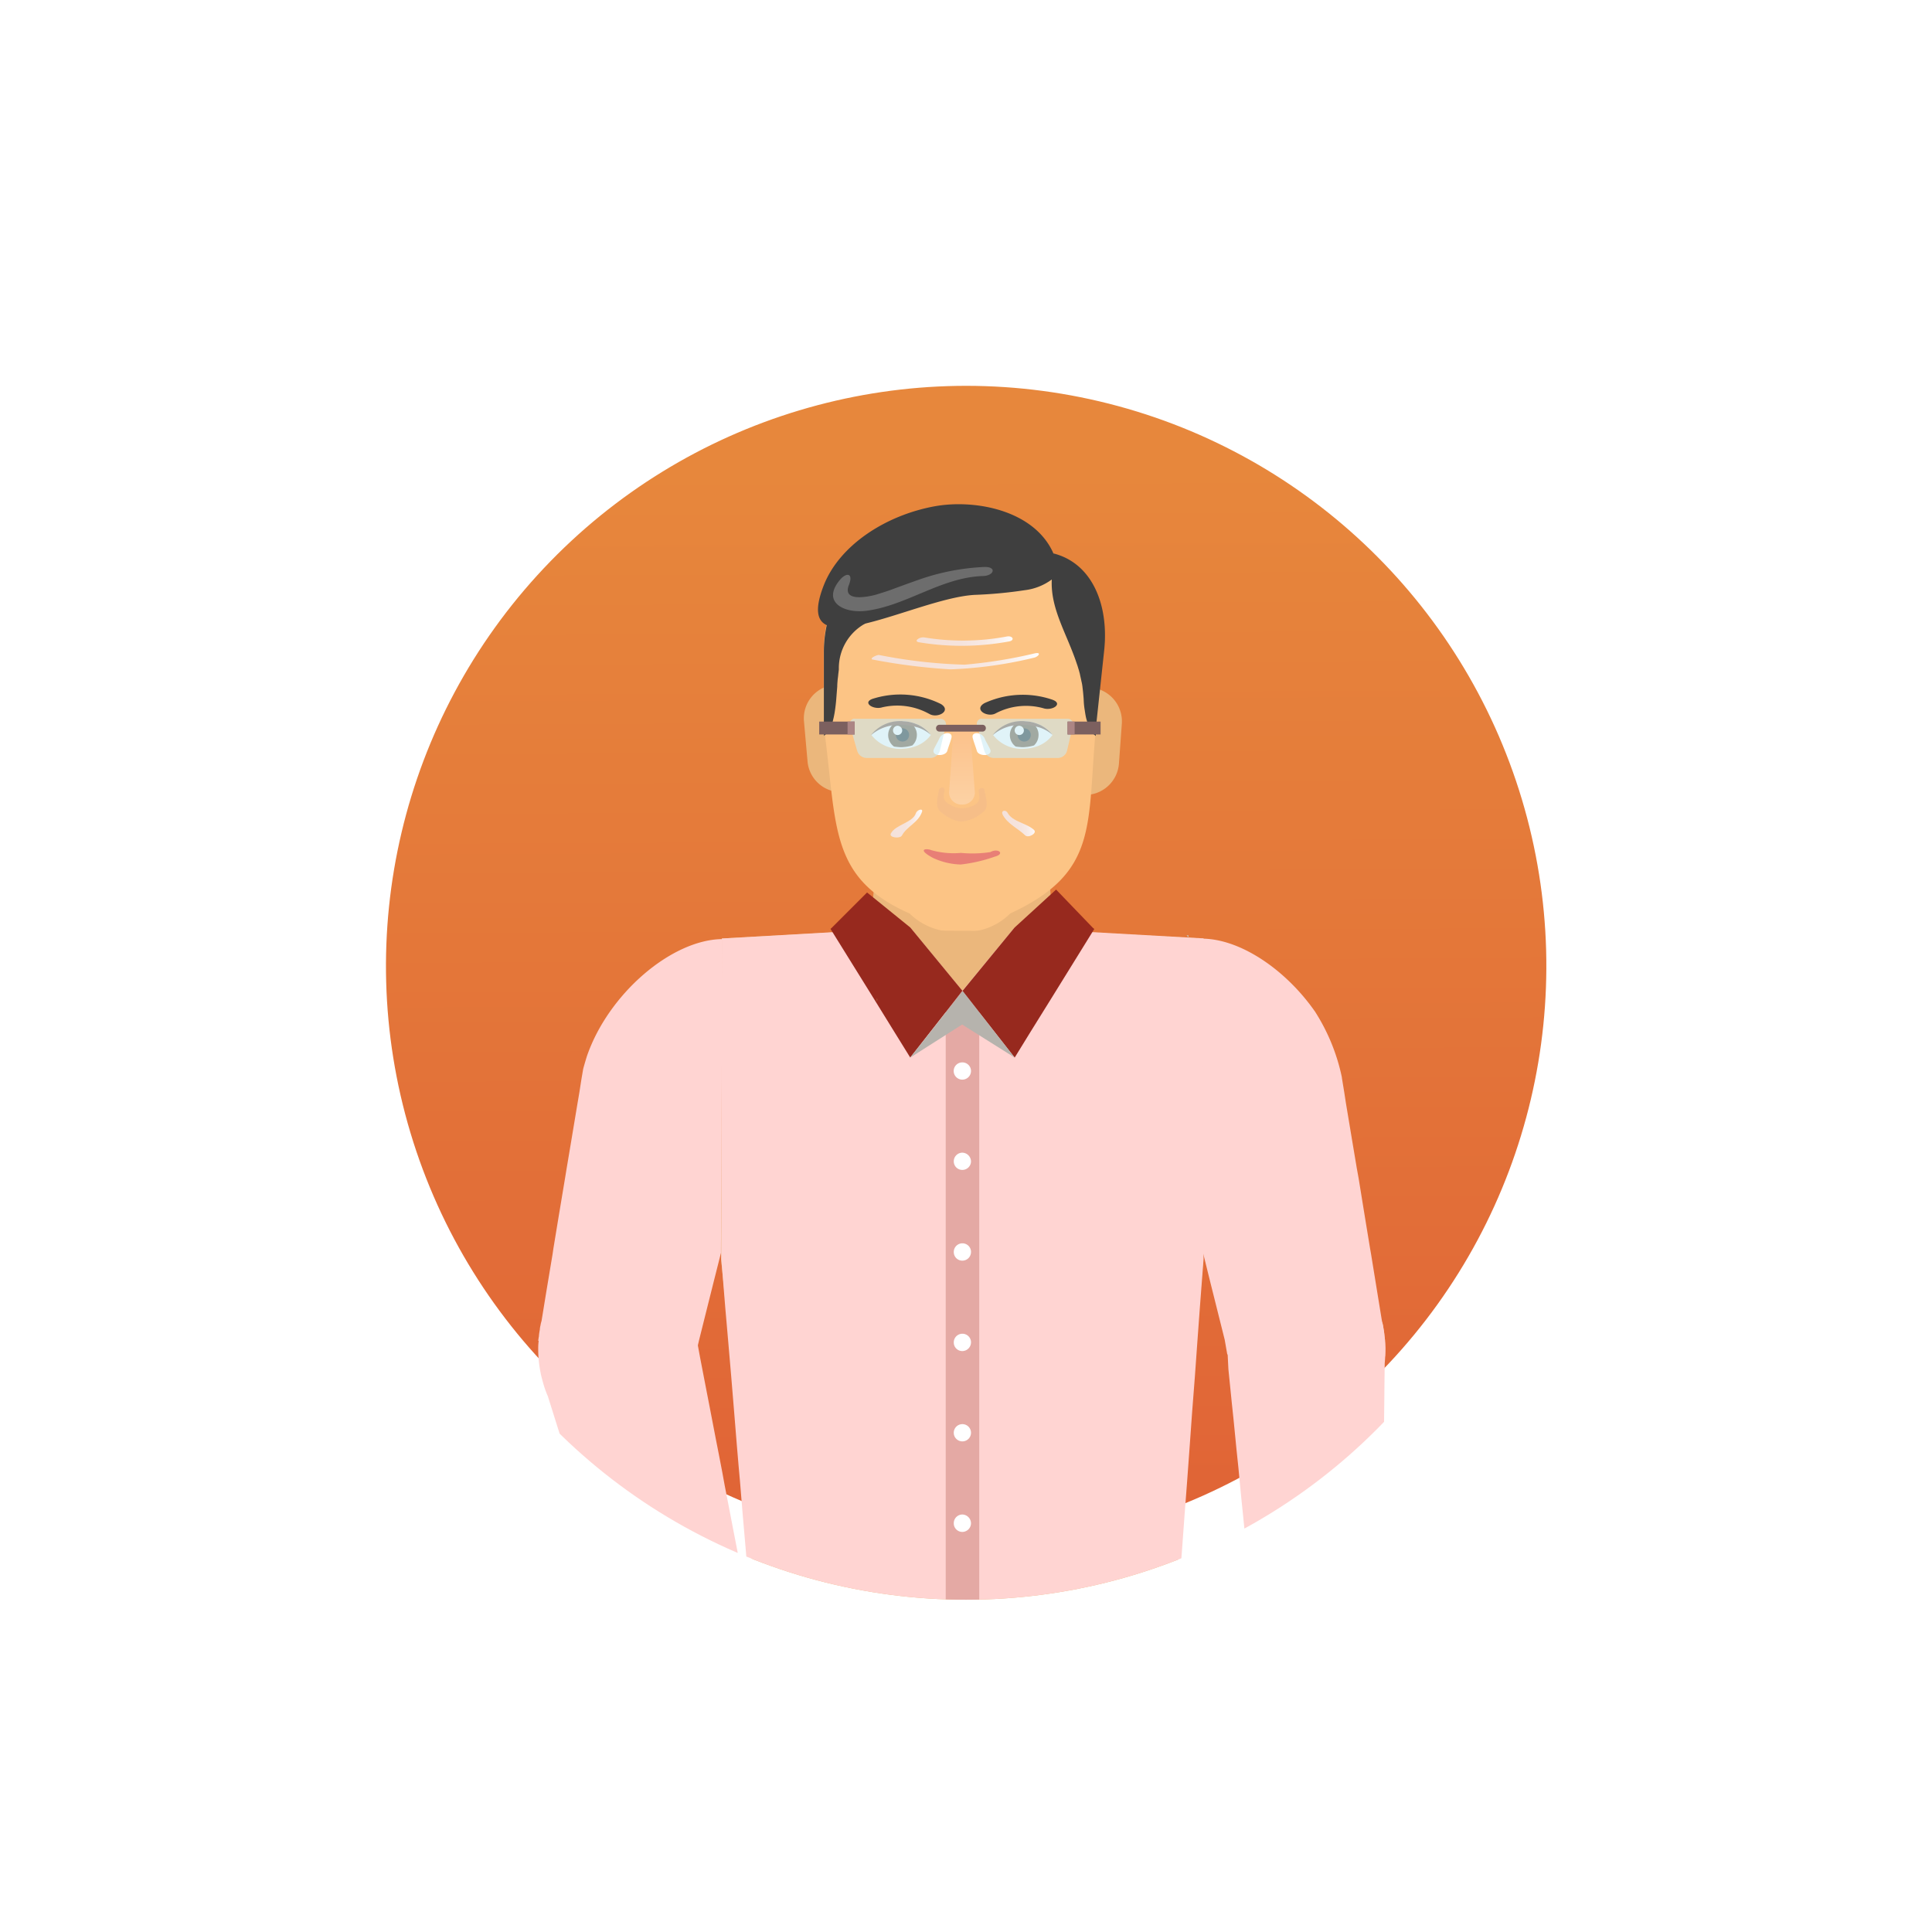 <svg xmlns="http://www.w3.org/2000/svg" xmlns:xlink="http://www.w3.org/1999/xlink" width="108.225" height="108.225" viewBox="0 0 108.225 108.225">
  <defs>
    <linearGradient id="linear-gradient" x1="0.882" y1="0.41" x2="0.058" y2="0.604" gradientUnits="objectBoundingBox">
      <stop offset="0" stop-color="#e7873c"/>
      <stop offset="1" stop-color="#e06336"/>
    </linearGradient>
    <filter id="Ellipse_464" x="0" y="0" width="108.225" height="108.225" filterUnits="userSpaceOnUse">
      <feOffset dy="-3" input="SourceAlpha"/>
      <feGaussianBlur stdDeviation="3" result="blur"/>
      <feFlood flood-opacity="0.161"/>
      <feComposite operator="in" in2="blur"/>
      <feComposite in="SourceGraphic"/>
    </filter>
    <clipPath id="clip-path">
      <ellipse id="Ellipse_414" data-name="Ellipse 414" cx="32.5" cy="32.5" rx="32.5" ry="32.5"/>
    </clipPath>
    <linearGradient id="linear-gradient-2" y1="0.504" x2="1" y2="0.504" gradientUnits="objectBoundingBox">
      <stop offset="0" stop-color="#f4e1da"/>
      <stop offset="0.47" stop-color="#f5e3dc"/>
      <stop offset="0.701" stop-color="#f7e9e4"/>
      <stop offset="0.879" stop-color="#fbf4f1"/>
      <stop offset="1" stop-color="#fff"/>
    </linearGradient>
    <linearGradient id="linear-gradient-3" x1="0" y1="0.505" x2="0.999" y2="0.505" xlink:href="#linear-gradient-2"/>
    <linearGradient id="linear-gradient-4" x1="0.002" y1="0.5" x2="1.002" y2="0.5" xlink:href="#linear-gradient-2"/>
    <linearGradient id="linear-gradient-5" x1="-0.003" y1="0.498" x2="0.998" y2="0.498" xlink:href="#linear-gradient-2"/>
    <linearGradient id="linear-gradient-6" x1="0.501" y1="0.999" x2="0.501" y2="-0.001" gradientUnits="objectBoundingBox">
      <stop offset="0" stop-color="#fee7d3"/>
      <stop offset="1" stop-color="#fdbd90"/>
    </linearGradient>
  </defs>
  <g id="Group_6816" data-name="Group 6816" transform="translate(625.023 -7369.779)">
    <g transform="matrix(1, 0, 0, 1, -625.02, 7369.78)" filter="url(#Ellipse_464)">
      <circle id="Ellipse_464-2" data-name="Ellipse 464" cx="35" cy="35" r="35" transform="translate(12.01 83.13) rotate(-76.71)" stroke="#fff" stroke-width="5" fill="url(#linear-gradient)"/>
    </g>
    <g id="Group_6514" data-name="Group 6514" transform="translate(-603.41 7394.391)">
      <g id="Group_6495" data-name="Group 6495" transform="translate(0 0)" clip-path="url(#clip-path)">
        <path id="Path_25453" data-name="Path 25453" d="M229.387,90.744a1.41,1.41,0,0,1-1.408,1.408h0a1.41,1.41,0,0,1-1.408-1.408V85.318a1.41,1.41,0,0,1,1.408-1.408h0a1.41,1.41,0,0,1,1.408,1.408Z" transform="translate(-175.048 -9.512)" fill="#a0642f"/>
        <path id="Path_25454" data-name="Path 25454" d="M209.807,31.466H199.57L200,26.04h9.425Z" transform="translate(-172.423 -3.886)" fill="#ebb77c"/>
        <path id="Path_25455" data-name="Path 25455" d="M199.4,20.692a1.883,1.883,0,0,1-1.715,2.04h0a1.883,1.883,0,0,1-2.04-1.715l-.2-2.248a1.883,1.883,0,0,1,1.715-2.04h0a1.883,1.883,0,0,1,2.04,1.715Z" transform="translate(-172.022 -2.98)" fill="#ebb77c"/>
        <path id="Path_25456" data-name="Path 25456" d="M210.819,20.89a1.9,1.9,0,0,0,1.742,2.022h0a1.9,1.9,0,0,0,2.022-1.742l.163-2.248A1.9,1.9,0,0,0,213,16.9h0a1.9,1.9,0,0,0-2.022,1.742Z" transform="translate(-173.517 -2.997)" fill="#ebb77c"/>
        <path id="Path_25457" data-name="Path 25457" d="M211.927,13.889v4.117c-.524,5.552.2,8.2-4.812,10.517a3.488,3.488,0,0,1-2.817,1.011,3.575,3.575,0,0,1-2.817-1.011c-4.586-2.022-4.044-4.983-4.812-10.517V13.889a7.628,7.628,0,0,1,15.257,0Z" transform="translate(-172.141 -1.964)" fill="#fcc485"/>
        <path id="Path_25458" data-name="Path 25458" d="M199.063,12.836a.607.607,0,0,0-.1.063,2.848,2.848,0,0,0-1.444,2.546c-.009.108-.027.208-.036.316s-.027.208-.036.325-.018.217-.018.325c-.018.226-.036.451-.054.686s-.045.451-.072.641-.063.37-.1.515q-.027.122-.054.217a2.076,2.076,0,0,1-.208.488l-.253.208c-.009-.208-.009-.4-.009-.56V14.479a7.094,7.094,0,0,1,.163-1.517c.036-.181.072-.352.126-.533C197.492,12.8,198.458,12.656,199.063,12.836Z" transform="translate(-172.142 -2.563)" fill="#3f3f3f"/>
        <path id="Path_25459" data-name="Path 25459" d="M217.2,84.482l-.794,52.145h-9.443l-3.349-46.71-3.259,46.71h-9.524L189.18,84.356,192,76.05h24.5Z" transform="translate(-171.413 -8.748)" fill="#4a3b40"/>
        <path id="Path_25460" data-name="Path 25460" d="M185.94,78.5a9.249,9.249,0,0,0,3.115,5.453l2.618-6.807Z" transform="translate(-171.098 -8.855)" fill="#ebb77c"/>
        <path id="Path_25461" data-name="Path 25461" d="M217.23,32.42l.081,17.965-1.778,21.378H192.485L190.3,50.386l.045-17.965,8.288-.46,11.2.063Z" transform="translate(-171.522 -4.461)" fill="#ebb77c"/>
        <rect id="Rectangle_2199" data-name="Rectangle 2199" width="6.175" height="2.167" transform="translate(29.07 67.717)" fill="#a0642f"/>
        <path id="Path_25462" data-name="Path 25462" d="M199.589,78.686H192.62l.487-2.176h6.482Z" transform="translate(-171.748 -8.793)" fill="#a0642f"/>
        <path id="Path_25463" data-name="Path 25463" d="M217.079,78.686H210.01V76.51h6.9Z" transform="translate(-173.438 -8.793)" fill="#a0642f"/>
        <path id="Path_25464" data-name="Path 25464" d="M221.9,57.707l-.009-.027Z" transform="translate(-174.593 -6.962)" fill="#3cb6d3"/>
        <path id="Path_25465" data-name="Path 25465" d="M196.95,138.387l.072-44.227-1,44.227Z" transform="translate(-172.078 -10.508)" fill="#ead5b8"/>
        <path id="Path_25466" data-name="Path 25466" d="M213.5,138.387,211.94,94.16l2.5,44.227Z" transform="translate(-173.626 -10.508)" fill="#ead5b8"/>
        <path id="Path_25467" data-name="Path 25467" d="M201.888,20.094a.429.429,0,1,1-.433-.424A.42.42,0,0,1,201.888,20.094Z" transform="translate(-172.565 -3.266)" fill="#192629"/>
        <path id="Path_25468" data-name="Path 25468" d="M201.366,19.843a.258.258,0,0,1-.253.253.253.253,0,1,1,.253-.253Z" transform="translate(-172.549 -3.259)" fill="#fff"/>
        <path id="Path_25469" data-name="Path 25469" d="M209.648,20.094a.429.429,0,1,1-.433-.424A.426.426,0,0,1,209.648,20.094Z" transform="translate(-173.32 -3.266)" fill="#192629"/>
        <path id="Path_25470" data-name="Path 25470" d="M209.116,19.843a.258.258,0,0,1-.253.253.253.253,0,0,1,0-.506A.247.247,0,0,1,209.116,19.843Z" transform="translate(-173.302 -3.259)" fill="#fff"/>
        <path id="Path_25471" data-name="Path 25471" d="M200.592,143.881H190.95a4.821,4.821,0,0,1,9.642,0Z" transform="translate(-171.585 -14.874)" fill="#d8a747"/>
        <rect id="Rectangle_2200" data-name="Rectangle 2200" width="9.642" height="1.463" transform="translate(19.365 129.007)" fill="#a47d4d"/>
        <path id="Path_25472" data-name="Path 25472" d="M218.452,143.881H208.81a4.821,4.821,0,0,1,9.642,0Z" transform="translate(-173.322 -14.874)" fill="#d8a747"/>
        <rect id="Rectangle_2201" data-name="Rectangle 2201" width="9.642" height="1.463" transform="translate(35.488 129.007)" fill="#a47d4d"/>
        <path id="Path_25473" data-name="Path 25473" d="M212.389,13.078c0,.117-.009.235-.018.352-.009.153-.027.316-.045.478l-.433,4.035c0,.162,0,.343-.018.56l-.253-.2c-.045-.09-.09-.19-.135-.307s-.081-.253-.126-.4-.072-.325-.1-.515a4.274,4.274,0,0,1-.063-.641c-.018-.226-.036-.433-.063-.641a2.318,2.318,0,0,0-.063-.361c-.027-.144-.063-.28-.09-.424-.027-.09-.045-.172-.072-.253s-.054-.19-.09-.28c-.56-1.706-1.49-3.078-1.408-4.74a3.177,3.177,0,0,1-1.517.6,24.339,24.339,0,0,1-2.8.262c-1.67.09-4.243,1.165-6.166,1.616a3.675,3.675,0,0,1-2.122.081c-.551-.253-.686-.912-.162-2.248.876-2.212,3.431-3.909,6.229-4.415,2.257-.4,5.561.226,6.626,2.636l.009.009C211.54,8.8,212.452,10.848,212.389,13.078Z" transform="translate(-172.107 -1.892)" fill="#3f3f3f"/>
        <g id="Group_6479" data-name="Group 6479" transform="translate(25.051 7.149)">
          <path id="Path_25474" data-name="Path 25474" d="M197.665,10.106c-1.092,1.264.172,1.923,1.426,1.769,2.266-.28,4.216-1.878,6.563-1.95.623-.018.785-.533.054-.506a12.738,12.738,0,0,0-3.756.749c-.515.181-1.029.37-1.544.56-.235.081-.469.153-.7.226-.081.027-2,.569-1.571-.524.271-.686-.144-.7-.469-.325Z" transform="translate(-197.249 -9.419)" fill="#6d6d6d"/>
        </g>
        <path id="Path_25475" data-name="Path 25475" d="M217.33,32.4V50.37l-.063.822-.144,1.887-.144,1.977-.135,1.887-.153,1.977-.135,1.887-.144,1.977-.054.713-.09,1.174-.144,1.977-.144,1.887-.144,1.977v.027l-.244,1.21H192.107L192,70.511l-.027-.379-.135-1.6-.153-1.887-.172-1.977-.154-1.887-.072-.8-.1-1.174-.153-1.887-.163-1.977-.162-1.887-.172-1.977-.153-1.887-.072-.822.036-17.965,10.563-.6,2.907,3.53,2.916-3.53Z" transform="translate(-171.523 -4.446)" fill="#ffd4d2"/>
        <path id="Path_25476" data-name="Path 25476" d="M190.994,72.81l-1.679.379-.28.072-2.465.569-.009.009-2,.46-.235-.74-.515-1.661-.19-.6-.74-2.347-.009-.036-.7-2.266-.253-.8-.5-1.58L181,62.889l-.28-.894-.7-2.212-.054-.172-.46-1.463V58.14a5.4,5.4,0,0,1-.271-.758c-.045-.153-.09-.325-.126-.478,0-.009-.009-.036-.009-.054a6.682,6.682,0,0,1-.144-1.417,3.242,3.242,0,0,1,.027-.424h-.027l.027-.19a.091.091,0,0,1,.009-.027,2.8,2.8,0,0,1,.054-.4,1.056,1.056,0,0,1,.036-.235,1.564,1.564,0,0,1,.063-.262c-.009,0-.009-.009,0-.009l.253-1.553.361-2.167.045-.307.289-1.76.361-2.167.09-.551.253-1.508.361-2.167.1-.587.117-.749.1-.587c.063-.235.135-.478.208-.713,1.2-3.494,4.731-6.527,7.583-6.563v.722l-.009,2.41v.822l-.009,1.472-.009,1.824v.587l-.009,2.3v.569l-.009,1.842-.009,1.453-.009.84-.009,2.41v.325l-.424,1.679-.515,2.058-.289,1.156-.063.271v.027H187.9l.126.686.361,1.869.181.93.316,1.643.2,1.02.181.939.135.74.217,1.119.28,1.453.235,1.21.289,1.49.253,1.318.108.551.063.813.09,1.119.027.361h0Z" transform="translate(-170.42 -4.515)" fill="#ffd4d2"/>
        <path id="Path_25477" data-name="Path 25477" d="M230.384,54.986c.018.135.018.28.027.424,0,.163-.009.325-.018.478l-8.838-.117-.144-.822-.289-1.156-.515-2.058-.415-1.679v-.126l-.009-.2-.009-2.41-.009-.84V45.029l-.009-1.842-.009-.569-.009-2.3v-.587l-.009-1.824-.009-1.472v-.822l-.009-2.41V32.48h.063c2.14.027,4.667,1.751,6.292,4.081.009.009.018.018.018.027a10.978,10.978,0,0,1,1.49,3.656v.018l.018.117.117.713.09.587.361,2.167.253,1.508.1.551.352,2.167.289,1.76.054.307.352,2.167.253,1.553c.009,0,.009.009,0,.009.027.09.045.181.063.262a2.1,2.1,0,0,1,.036.235,1.913,1.913,0,0,1,.045.4.033.033,0,0,1,.009.027l.027.19h-.009Z" transform="translate(-174.42 -4.512)" fill="#ffd4d2"/>
        <rect id="Rectangle_2202" data-name="Rectangle 2202" width="5.299" height="3.214" transform="translate(49.734 68.584)" fill="#ebb77c"/>
        <path id="Path_25478" data-name="Path 25478" d="M230.389,56.3a6.964,6.964,0,0,1,.144.939.134.134,0,0,1,.009.054c.009.162.018.334.018.5a7.861,7.861,0,0,1-.036.8V58.6l-.018,1.535v.181l-.027,2.32-.018.93L230.434,65l-.018,1.661-.009.84-.036,2.374.009.036-.036,2.465-.009.632-.018,1.733-.009.776-2.04.126h-.018l-2.519.153-.289.009-1.706.108-.045-.28h0l-.072-.352-.235-1.1-.172-.8-.063-.551-.126-1.336-.153-1.508-.117-1.228-.144-1.472-.117-1.138-.072-.749-.09-.957-.108-1.029-.163-1.661-.1-.948-.19-1.887-.108-2.1-.009.081h0Z" transform="translate(-174.57 -6.828)" fill="#ffd4d2"/>
        <path id="Path_25479" data-name="Path 25479" d="M199.96,36.36v-.19C200.023,36.233,200,36.3,199.96,36.36Z" transform="translate(-172.461 -4.871)" fill="#be894a" opacity="0.51"/>
        <path id="Path_25480" data-name="Path 25480" d="M206.118,35.66V72.114H204.24V35.66a7.007,7.007,0,0,0,1.878,0Z" transform="translate(-172.877 -4.821)" fill="#97291e" opacity="0.25"/>
        <path id="Path_25481" data-name="Path 25481" d="M204.484,35.127l-.018.009-.3.388-.623.8-.849,1.083-1.138,1.453-.9-1.453-1.165-1.887-2.4-3.864.081-.072,1.968-1.968,2.428,1.968Z" transform="translate(-172.182 -4.234)" fill="#97291e"/>
        <path id="Path_25482" data-name="Path 25482" d="M212.665,31.642l-2.392,3.864L209.1,37.393l-.894,1.453-1.138-1.453-.849-1.083-.623-.8-.307-.388-.009-.009,2.907-3.539,2.338-2.14,2.058,2.14Z" transform="translate(-172.979 -4.215)" fill="#97291e"/>
        <path id="Path_25483" data-name="Path 25483" d="M199.96,36.36v-.19C200.023,36.233,200,36.3,199.96,36.36Z" transform="translate(-172.461 -4.871)" fill="#be894a" opacity="0.51"/>
        <path id="Path_25484" data-name="Path 25484" d="M205.706,40.638a.485.485,0,0,1-.487.487.483.483,0,0,1,0-.966A.484.484,0,0,1,205.706,40.638Z" transform="translate(-172.926 -5.259)" fill="#fff"/>
        <path id="Path_25485" data-name="Path 25485" d="M205.706,46.248a.484.484,0,0,1-.487.478.476.476,0,0,1-.478-.478.484.484,0,0,1,.478-.488A.5.5,0,0,1,205.706,46.248Z" transform="translate(-172.926 -5.803)" fill="#fff"/>
        <path id="Path_25486" data-name="Path 25486" d="M205.706,51.867a.485.485,0,0,1-.487.488.478.478,0,0,1-.478-.488.483.483,0,1,1,.966,0Z" transform="translate(-172.926 -6.349)" fill="#fff"/>
        <path id="Path_25487" data-name="Path 25487" d="M205.706,57.478a.491.491,0,0,1-.487.488.478.478,0,0,1-.478-.488.483.483,0,1,1,.966,0Z" transform="translate(-172.926 -6.895)" fill="#fff"/>
        <path id="Path_25488" data-name="Path 25488" d="M205.706,63.087a.483.483,0,0,1-.966,0,.483.483,0,1,1,.966,0Z" transform="translate(-172.926 -7.44)" fill="#fff"/>
        <path id="Path_25489" data-name="Path 25489" d="M205.706,68.7a.491.491,0,0,1-.487.488.478.478,0,0,1-.478-.488.484.484,0,0,1,.478-.488A.5.5,0,0,1,205.706,68.7Z" transform="translate(-172.926 -7.986)" fill="#fff"/>
        <path id="Path_25490" data-name="Path 25490" d="M202.04,39.458l2.907-1.851,2.943,1.851-2.916-3.728Z" transform="translate(-172.664 -4.828)" fill="#b6b3ad"/>
        <path id="Path_25491" data-name="Path 25491" d="M212.87,18.33a4.755,4.755,0,0,0,.1.515A4.755,4.755,0,0,1,212.87,18.33Z" transform="translate(-173.716 -3.136)" fill="#e5e5e5"/>
        <g id="Group_6480" data-name="Group 6480" transform="translate(27.214 11.97)">
          <path id="Path_25492" data-name="Path 25492" d="M199.74,15.13a33.3,33.3,0,0,0,4.324.542,23.342,23.342,0,0,0,4.667-.65c.235-.045.46-.316.081-.253a26.656,26.656,0,0,1-3.963.641,28.345,28.345,0,0,1-4.785-.542c-.135-.018-.623.226-.325.262Z" transform="translate(-199.645 -14.759)" fill="url(#linear-gradient-2)"/>
        </g>
        <g id="Group_6481" data-name="Group 6481" transform="translate(29.734 11.034)">
          <path id="Path_25493" data-name="Path 25493" d="M202.566,14.054a14.527,14.527,0,0,0,5.038-.045c.343-.054.235-.334-.108-.28a13.3,13.3,0,0,1-4.631.054c-.244-.045-.632.208-.3.271Z" transform="translate(-202.436 -13.722)" fill="url(#linear-gradient-3)"/>
        </g>
        <path id="Path_25494" data-name="Path 25494" d="M231.259,84.963l-2.934,3.006s-2.826.488-3.268,0a9.265,9.265,0,0,1-1.047-2.085s.19-1.67,1.192-1.372l-.794-.506.126-3.051h5.3v-.6Z" transform="translate(-174.799 -9.166)" fill="#ebb77c"/>
        <path id="Path_25495" data-name="Path 25495" d="M223.22,75.368l.469,2.618,6.87-.46.081-2.645Z" transform="translate(-174.723 -8.634)" fill="#97291e"/>
        <path id="Path_25496" data-name="Path 25496" d="M231.136,109.981a1.191,1.191,0,0,1-1.192,1.192H225.6a1.191,1.191,0,0,1-1.192-1.192V90.662A1.191,1.191,0,0,1,225.6,89.47h4.342a1.191,1.191,0,0,1,1.192,1.192Z" transform="translate(-174.838 -10.053)" fill="#7c411e"/>
        <path id="Path_25497" data-name="Path 25497" d="M219.289,32.28v.09l-.1-.09Z" transform="translate(-174.331 -4.492)" fill="#bae5f0"/>
        <path id="Path_25498" data-name="Path 25498" d="M183.83,75.867l.822,2.97,7.114-1.742-.424-2.835Z" transform="translate(-170.893 -8.574)" fill="#97291e"/>
        <g id="Group_6482" data-name="Group 6482" transform="translate(34.524 20.805)">
          <path id="Path_25499" data-name="Path 25499" d="M207.776,24.775c.28.515.84.749,1.255,1.147.181.172.686-.117.5-.3-.406-.388-1.2-.451-1.481-.957-.108-.208-.406-.135-.271.108Z" transform="translate(-207.742 -24.545)" fill="url(#linear-gradient-4)"/>
        </g>
        <g id="Group_6483" data-name="Group 6483" transform="translate(28.275 20.741)">
          <path id="Path_25500" data-name="Path 25500" d="M202.237,24.678c-.181.533-1.138.632-1.4,1.128-.135.244.515.307.614.126.289-.533.921-.722,1.129-1.336.072-.217-.28-.117-.343.081Z" transform="translate(-200.82 -24.475)" fill="url(#linear-gradient-5)"/>
        </g>
        <g id="Group_6485" data-name="Group 6485" transform="translate(27.192 15.781)">
          <g id="Group_6484" data-name="Group 6484" transform="translate(0.009 0.009)">
            <path id="Path_25501" data-name="Path 25501" d="M202.961,19.757a1.822,1.822,0,0,1-.767.6,2.408,2.408,0,0,1-.731.172c-.054,0-.108.009-.162.009a2.035,2.035,0,0,1-1.67-.776,2.041,2.041,0,0,1,1.67-.767h.135c.045,0,.09.009.135.009a2.1,2.1,0,0,1,.641.172h0A1.9,1.9,0,0,1,202.961,19.757Z" transform="translate(-199.63 -18.99)" fill="#fff"/>
            <path id="Path_25502" data-name="Path 25502" d="M202.277,19.768a.8.8,0,0,1-.253.587,2.134,2.134,0,0,1-.479.09.875.875,0,0,1-.153.009h-.063c-.108-.009-.226-.018-.334-.036a.795.795,0,0,1,0-1.282c.108-.018.217-.027.325-.036h.2c.045,0,.09.009.126.009a1.778,1.778,0,0,1,.316.054h.009a.153.153,0,0,0,.045.018h.009v.009A.765.765,0,0,1,202.277,19.768Z" transform="translate(-199.731 -19.001)" fill="#694e33"/>
            <path id="Path_25503" data-name="Path 25503" d="M201.89,19.8a.366.366,0,0,1-.37.37.37.37,0,1,1,.37-.37Z" transform="translate(-199.778 -19.033)" fill="#192629"/>
            <path id="Path_25504" data-name="Path 25504" d="M201.485,19.532a.257.257,0,0,1-.515,0,.26.26,0,0,1,.253-.262A.268.268,0,0,1,201.485,19.532Z" transform="translate(-199.76 -19.017)" fill="#fff"/>
          </g>
          <path id="Path_25505" data-name="Path 25505" d="M202.96,19.756h0a2.042,2.042,0,0,0-.749-.424H202.2a3.359,3.359,0,0,0-.641-.126.6.6,0,0,0-.135-.009h-.144a2.381,2.381,0,0,0-1.661.56v-.009a2.049,2.049,0,0,1,1.661-.767.639.639,0,0,1,.135.009h.009c.045,0,.09.009.135.009a2.1,2.1,0,0,1,.641.172h.009A1.98,1.98,0,0,1,202.96,19.756Z" transform="translate(-199.62 -18.98)" fill="#7c523c"/>
        </g>
        <g id="Group_6487" data-name="Group 6487" transform="translate(34.008 15.781)">
          <g id="Group_6486" data-name="Group 6486" transform="translate(0.009 0.009)">
            <path id="Path_25506" data-name="Path 25506" d="M210.511,19.757a1.822,1.822,0,0,1-.767.6,2.408,2.408,0,0,1-.731.172c-.054,0-.108.009-.162.009a2.035,2.035,0,0,1-1.67-.776,2.041,2.041,0,0,1,1.67-.767h.135c.045,0,.09.009.135.009a2.1,2.1,0,0,1,.641.172h0A1.9,1.9,0,0,1,210.511,19.757Z" transform="translate(-207.18 -18.99)" fill="#fff"/>
            <path id="Path_25507" data-name="Path 25507" d="M209.827,19.768a.8.8,0,0,1-.253.587,2.134,2.134,0,0,1-.478.09.876.876,0,0,1-.153.009h-.063c-.108-.009-.226-.018-.334-.036a.795.795,0,0,1,0-1.282c.108-.018.217-.027.325-.036h.2c.045,0,.09.009.126.009a1.776,1.776,0,0,1,.316.054h.009a.153.153,0,0,0,.045.018h.009v.009A.765.765,0,0,1,209.827,19.768Z" transform="translate(-207.281 -19.001)" fill="#694e33"/>
            <path id="Path_25508" data-name="Path 25508" d="M209.44,19.8a.366.366,0,0,1-.37.37.37.37,0,1,1,.37-.37Z" transform="translate(-207.328 -19.033)" fill="#192629"/>
            <path id="Path_25509" data-name="Path 25509" d="M209.035,19.532a.257.257,0,0,1-.515,0,.26.26,0,0,1,.253-.262A.268.268,0,0,1,209.035,19.532Z" transform="translate(-207.31 -19.017)" fill="#fff"/>
          </g>
          <path id="Path_25510" data-name="Path 25510" d="M210.51,19.756h0a2.042,2.042,0,0,0-.749-.424h-.009a3.358,3.358,0,0,0-.641-.126.6.6,0,0,0-.135-.009h-.144a2.381,2.381,0,0,0-1.661.56v-.009a2.049,2.049,0,0,1,1.661-.767.64.64,0,0,1,.135.009h.009c.045,0,.09.009.135.009a2.1,2.1,0,0,1,.641.172h.009A1.979,1.979,0,0,1,210.51,19.756Z" transform="translate(-207.17 -18.98)" fill="#7c523c"/>
        </g>
        <g id="Group_6488" data-name="Group 6488" transform="translate(33.301 14.313)">
          <path id="Path_25511" data-name="Path 25511" d="M207.265,18.38a3.645,3.645,0,0,1,2.645-.28c.506.172,1.174-.262.478-.488a5.134,5.134,0,0,0-3.774.208c-.632.37.2.831.65.56Z" transform="translate(-206.387 -17.354)" fill="#3f3f3f"/>
        </g>
        <g id="Group_6489" data-name="Group 6489" transform="translate(27.027 14.304)">
          <path id="Path_25512" data-name="Path 25512" d="M202.843,18.415a3.685,3.685,0,0,0-2.636-.361c-.515.153-1.165-.3-.46-.5a5.114,5.114,0,0,1,3.765.316c.614.388-.226.831-.668.542Z" transform="translate(-199.438 -17.345)" fill="#3f3f3f"/>
        </g>
        <g id="Group_6490" data-name="Group 6490" transform="translate(30.135 22.96)">
          <path id="Path_25513" data-name="Path 25513" d="M203.377,27.409a3.908,3.908,0,0,0,1.571.379,8.6,8.6,0,0,0,1.914-.442c.587-.153.19-.5-.253-.253a6.653,6.653,0,0,1-1.643.045,4.6,4.6,0,0,1-1.661-.153c-.253-.108-.849-.081.072.424Z" transform="translate(-202.881 -26.933)" fill="#e87f76"/>
        </g>
        <g id="Group_6491" data-name="Group 6491" transform="translate(30.881 19.507)" opacity="0.54">
          <path id="Path_25514" data-name="Path 25514" d="M203.809,23.245c-.063.388-.253.993.135,1.246a2.221,2.221,0,0,0,1.074.524,2.075,2.075,0,0,0,1.273-.551c.343-.226.135-.849.063-1.228-.036-.181-.352-.108-.316.081a1.267,1.267,0,0,1,.018.451c-.063.379-.731.5-.966.506a1.524,1.524,0,0,1-.858-.343c-.226-.19-.144-.433-.108-.677.045-.208-.289-.181-.316-.009Z" transform="translate(-203.707 -23.107)" fill="#f0b98b"/>
        </g>
        <path id="Path_25515" data-name="Path 25515" d="M205.894,23.035a.689.689,0,0,1-.722.65h0a.689.689,0,0,1-.722-.65l.226-3.286c0-.361.09-.478.487-.478h0c.4,0,.488.108.488.469Z" transform="translate(-172.898 -3.228)" opacity="0.41" fill="url(#linear-gradient-6)"/>
        <g id="Group_6494" data-name="Group 6494" transform="translate(24.276 15.645)">
          <g id="Group_6492" data-name="Group 6492" transform="translate(6.402 0.812)">
            <path id="Path_25516" data-name="Path 25516" d="M203.805,20.037c-.081.181-.208.388-.3.587-.181.415.641.433.749.1.072-.253.172-.488.235-.74.045-.2-.117-.262-.253-.253a.513.513,0,0,0-.433.307Z" transform="translate(-203.481 -19.729)" fill="#fff"/>
          </g>
          <g id="Group_6493" data-name="Group 6493" transform="translate(8.587 0.812)">
            <path id="Path_25517" data-name="Path 25517" d="M206.586,20.037c.072.181.208.388.3.587.181.415-.641.433-.74.1-.072-.253-.172-.488-.235-.74-.045-.2.117-.262.253-.253a.512.512,0,0,1,.424.307Z" transform="translate(-205.901 -19.729)" fill="#fff"/>
          </g>
          <path id="Path_25518" data-name="Path 25518" d="M198.587,18.83a.287.287,0,0,0-.289.388l.406,1.426a.562.562,0,0,0,.515.388h3.611a.552.552,0,0,0,.5-.388l.334-1.417a.3.3,0,0,0-.307-.388h-4.767Z" transform="translate(-196.574 -18.83)" fill="#caebf3" opacity="0.58"/>
          <path id="Path_25519" data-name="Path 25519" d="M206.477,18.83a.284.284,0,0,0-.289.388l.406,1.426a.562.562,0,0,0,.515.388h3.611a.542.542,0,0,0,.5-.388l.334-1.417a.3.3,0,0,0-.307-.388h-4.767Z" transform="translate(-197.341 -18.83)" fill="#caebf3" opacity="0.58"/>
          <path id="Path_25520" data-name="Path 25520" d="M206.43,19.4a.185.185,0,0,1-.19.19h-2.41a.185.185,0,0,1-.19-.19h0a.191.191,0,0,1,.19-.19h2.41a.185.185,0,0,1,.19.19Z" transform="translate(-197.095 -18.867)" fill="#7c605f"/>
          <rect id="Rectangle_2203" data-name="Rectangle 2203" width="1.986" height="0.722" transform="translate(0 0.163)" fill="#7c605f"/>
          <rect id="Rectangle_2204" data-name="Rectangle 2204" width="1.851" height="0.722" transform="translate(13.912 0.163)" fill="#7c605f"/>
          <rect id="Rectangle_2205" data-name="Rectangle 2205" width="0.397" height="0.722" transform="translate(1.589 0.163)" fill="#ac8584"/>
          <rect id="Rectangle_2206" data-name="Rectangle 2206" width="0.397" height="0.722" transform="translate(13.912 0.163)" fill="#ac8584"/>
        </g>
      </g>
    </g>
  </g>
</svg>
